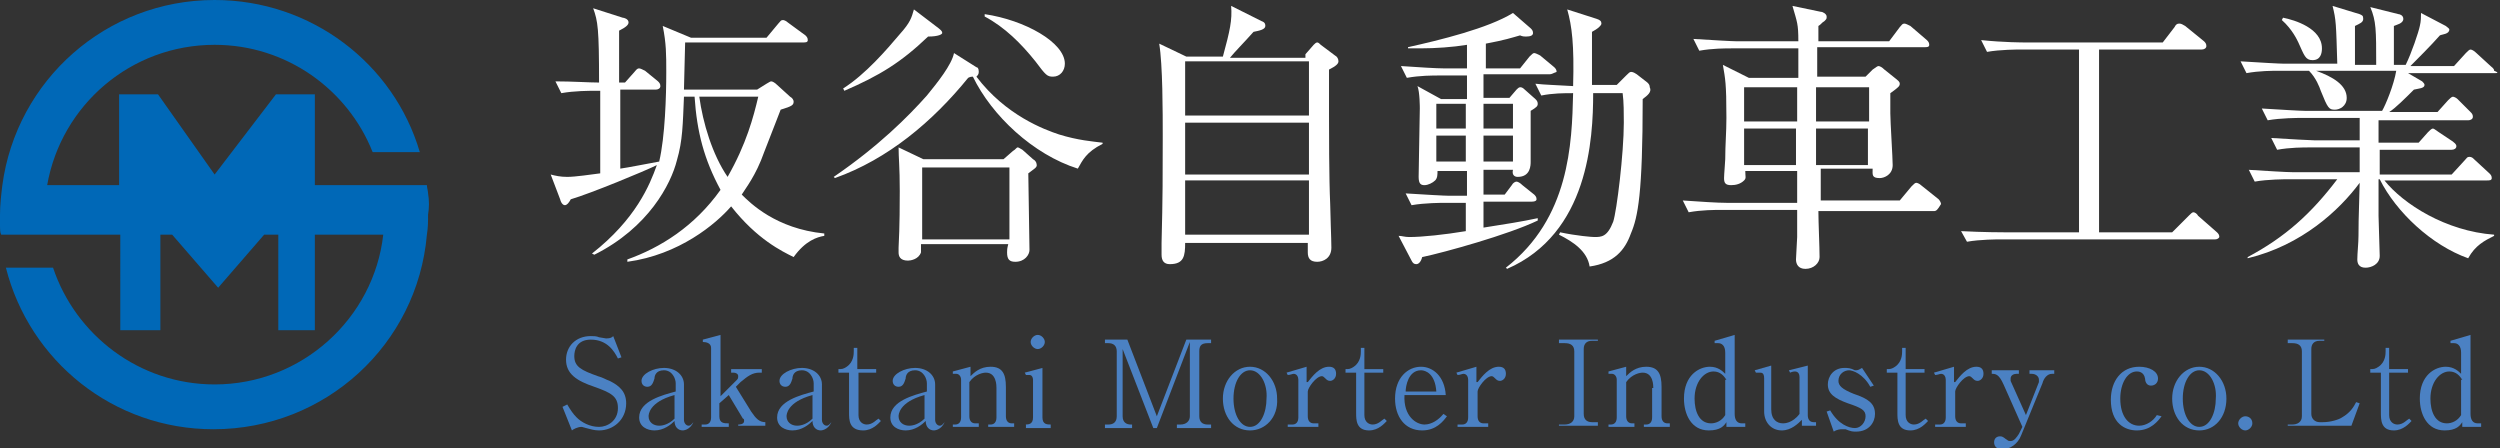 <?xml version="1.0" encoding="utf-8"?>
<!-- Generator: Adobe Illustrator 21.1.0, SVG Export Plug-In . SVG Version: 6.00 Build 0)  -->
<svg version="1.1" id="レイヤー_1" xmlns="http://www.w3.org/2000/svg" xmlns:xlink="http://www.w3.org/1999/xlink" x="0px"
	 y="0px" viewBox="0 0 212 38" style="enable-background:new 0 0 212 38;" xml:space="preserve">
<rect x="0" y="0" width="212" height="38" fill="#333333" stroke="none"/>
<style type="text/css">
	.st0{fill:#0068B7;}
	.st1{fill:#FFFFFF;}
	.st2{fill:#4B81C3;}
</style>
<g>
	<g>
		<path class="st0" d="M36.3,16.4c0-0.2-0.1-0.5-0.1-0.7h-3.9h-4.1h-1.5V8h-3.3l-5.2,6.8L13.4,8h-3.3v7.7H4
			C5.2,8.9,11.1,3.8,18.2,3.8c6.1,0,11.3,3.8,13.4,9.1h4C33.4,5.4,26.4,0,18.2,0C9,0,1.4,6.8,0.2,15.7C0.1,16.5,0,17.4,0,18.2
			c0,0.3,0,0.7,0,1c0,0.2,0,0.5,0.1,0.7h3.8h6.3V28h3.4v-8.1h1l3.9,4.5l3.9-4.5h1.2V28h3.1v-8.1h5.8c-0.8,7.1-6.9,12.7-14.3,12.7
			c-6.4,0-11.8-4.2-13.7-9.9h-4c2,7.9,9.1,13.7,17.6,13.7c9.5,0,17.3-7.2,18.1-16.5c0.1-0.6,0.1-1.1,0.1-1.7
			C36.4,17.6,36.4,17,36.3,16.4z"/>
		<g>
			<path class="st1" d="M67.3,21.8c-1-0.5-3.1-1.5-5.3-4.3c-1.3,1.5-4.4,4.1-8.8,4.7l0-0.2c2.8-1,5.7-2.8,7.9-5.9
				c-1.4-2.6-2-4.9-2.2-7.9H58c-0.1,2.3-0.1,3.7-0.6,5.4c-0.5,2-2.4,5.7-7,8l-0.2-0.1c3.7-2.9,4.9-5.8,5.5-7.5
				c-1,0.5-5.6,2.4-7.3,2.9c-0.1,0.2-0.3,0.5-0.5,0.5c-0.1,0-0.3-0.1-0.4-0.5l-0.8-2.1c0.4,0.1,0.8,0.2,1.4,0.2c0.7,0,2-0.2,2.8-0.3
				v-7h-0.5c-0.4,0-1.7,0-2.8,0.2l-0.5-1C48.5,6.9,50,7,50.8,7c0-4.6-0.1-5.2-0.5-6.3l2.5,0.8c0.1,0,0.5,0.1,0.5,0.4
				c0,0.2-0.2,0.4-0.8,0.7V7H53l0.8-0.9c0.1-0.1,0.2-0.3,0.4-0.3c0.1,0,0.3,0.1,0.5,0.2l1.1,0.9c0.1,0.1,0.2,0.2,0.2,0.4
				c0,0.2-0.2,0.3-0.4,0.3h-3v6.7c0.7-0.1,2.2-0.4,3.3-0.6c0.5-2.1,0.6-5.6,0.6-7.6c0-1.5,0-2.4-0.3-3.9l2.4,1H65l1-1.2
				c0.2-0.2,0.2-0.3,0.4-0.3c0.1,0,0.3,0.1,0.4,0.2L68.3,3c0.1,0.1,0.2,0.2,0.2,0.4c0,0.2-0.2,0.2-0.4,0.2H58.1c0,0.6-0.1,3.4-0.1,4
				h6.2l0.8-0.5c0.2-0.1,0.3-0.2,0.4-0.2c0.1,0,0.3,0.1,0.5,0.3l1.1,1c0.2,0.1,0.3,0.3,0.3,0.4c0,0.3-0.1,0.4-1.1,0.7
				c-0.2,0.5-0.3,0.8-1.4,3.6c-0.7,2-1.6,3.1-1.9,3.6c0.7,0.7,2.9,2.9,7,3.3v0.2C69.3,20.1,68.3,20.4,67.3,21.8z M59.3,8.2
				c0.3,2.2,1.1,4.9,2.4,6.8c1.6-2.8,2.2-5.1,2.6-6.8H59.3z"/>
			<path class="st1" d="M91.4,14.3c-3.8-1.2-7.3-4.5-8.9-7.8c-0.1,0-0.2,0-0.4,0.1c-3,3.7-6.8,6.9-11.3,8.5L70.7,15
				c3.8-2.6,6.3-5.1,7.9-6.9c0.9-1.1,2.1-2.6,2.3-3.6l1.9,1.2C82.9,5.7,83,5.8,83,6.1c0,0.2-0.1,0.3-0.2,0.4c2.5,3.3,5.8,4.5,7,4.9
				c1.6,0.5,2.9,0.6,3.7,0.7v0.1C92.1,12.9,91.8,13.6,91.4,14.3z M78.7,3.1c-2.3,2.2-4.1,3.3-7.1,4.6l-0.1-0.2
				c1.9-1.2,3.7-3.3,4.8-4.6c0.9-1,1-1.4,1.2-2.1l2.1,1.6c0.1,0.1,0.3,0.2,0.3,0.4C79.9,2.9,79.6,3.1,78.7,3.1z M87.2,14.7
				c0,0.9,0.1,5.5,0.1,6.5c0,0.4-0.4,1-1.2,1c-0.5,0-0.7-0.2-0.7-0.8c0-0.2,0-0.3,0.1-0.7h-7.4c0,0.2,0,0.5,0,0.7
				c-0.2,0.6-0.9,0.7-1.1,0.7c-0.7,0-0.8-0.4-0.8-0.7c0-0.1,0-0.2,0-0.4c0.1-1.8,0.1-4,0.1-4.8c0-2.1-0.1-2.8-0.1-3.7l2.1,1h6.8
				l0.8-0.7c0.2-0.1,0.3-0.3,0.4-0.3c0.1,0,0.2,0.1,0.4,0.2l0.9,0.8c0.2,0.1,0.3,0.3,0.3,0.4C88,14.2,87.7,14.3,87.2,14.7z
				 M85.6,14.2h-7.4v6.1h7.4V14.2z M89.3,6.5c-0.5,0-0.6-0.1-1.5-1.3c-1.2-1.5-2.6-2.9-4.3-3.8l0-0.2c3.4,0.5,6.8,2.4,6.8,4.2
				C90.3,6,89.9,6.5,89.3,6.5z"/>
			<path class="st1" d="M110.7,4.6l0.7-0.8c0.1-0.1,0.2-0.2,0.3-0.2c0.1,0,0.2,0.1,0.3,0.2l1.2,0.9c0.2,0.1,0.3,0.3,0.3,0.5
				c0,0.2-0.2,0.4-0.8,0.7c0,1.2,0,1.7,0,3.8c0,1.2,0,5.5,0.1,7.6c0,0.6,0.1,3,0.1,3.7c0,0.9-0.7,1.2-1.2,1.2
				c-0.6,0-0.8-0.3-0.8-0.8c0-0.1,0-0.7,0-0.8h-10.4c0,1.1-0.1,1.8-1.3,1.8c-0.5,0-0.7-0.3-0.7-0.8c0-0.2,0-0.7,0-1
				c0.1-3.8,0.1-5.9,0.1-9c0-2.1,0-6.1-0.3-7.9l2.3,1.1h3.1c0.6-2.2,0.8-3.1,0.7-4.3l2.6,1.3c0.3,0.1,0.3,0.3,0.3,0.4
				c0,0.3-0.5,0.4-1,0.5c-0.8,0.9-1.6,1.7-2,2.2H110.7z M100.5,5.2v4.6H111V5.2H100.5z M100.5,10.4v4.4H111v-4.4H100.5z M100.5,15.3
				v4.6H111v-4.6H100.5z"/>
			<path class="st1" d="M131.4,6.3h-5.6v2h2.2l0.6-0.7c0.1-0.1,0.2-0.2,0.3-0.2c0.1,0,0.2,0,0.4,0.2l0.9,0.8
				c0.1,0.1,0.2,0.2,0.2,0.4s-0.1,0.3-0.6,0.6c0,0.7,0,3.7,0,4.3c0,0.3,0,1.3-1.1,1.3c-0.3,0-0.5-0.2-0.4-0.6h-2.5v2.1h1.8l0.6-0.8
				c0.1-0.2,0.3-0.3,0.4-0.3c0.1,0,0.3,0.1,0.5,0.3l1,0.8c0.1,0.1,0.2,0.2,0.2,0.4c0,0.1-0.1,0.2-0.4,0.2h-4.1v2.2
				c1.9-0.3,3.2-0.5,4.6-0.8v0.2c-2.5,1.2-7.9,2.7-9.8,3.1c-0.1,0.4-0.3,0.6-0.5,0.6c-0.2,0-0.3-0.1-0.4-0.3l-1.1-2.1
				c0.3,0,0.5,0.1,0.9,0.1c1.1,0,3-0.2,4.8-0.5v-2.4h-1.8c-0.2,0-1.7,0-2.8,0.2l-0.5-1c1.6,0.1,3.3,0.2,3.7,0.2h1.5v-2.1h-2.5
				c0,0.3,0,0.6-0.2,0.8c-0.2,0.2-0.6,0.4-0.9,0.4c-0.3,0-0.5-0.1-0.5-0.7c0-0.9,0.1-5,0.1-5.8c0-0.1,0-1.4-0.2-1.9l2,1.1h2.2v-2
				h-2.3c-0.6,0-1.7,0-2.8,0.2l-0.5-1c1.5,0.1,3,0.2,3.7,0.2h1.9V3.8c-1.2,0.2-2.7,0.3-3.9,0.3c-0.5,0-0.8,0-1.1,0V4
				c2.7-0.6,6.8-1.6,8.9-2.9l1.5,1.3c0.1,0.1,0.2,0.2,0.2,0.4c0,0.2-0.2,0.3-0.6,0.3c-0.1,0-0.3,0-0.5-0.1c-0.7,0.2-1.3,0.4-2.9,0.7
				v2.1h2.9l0.8-1c0.2-0.2,0.3-0.3,0.4-0.3c0.1,0,0.3,0.1,0.5,0.2l1.2,1c0.1,0.1,0.2,0.2,0.2,0.4C131.7,6.2,131.6,6.3,131.4,6.3z
				 M124.3,8.8h-2.5v2.1h2.5V8.8z M124.3,11.5h-2.5v2.2h2.5V11.5z M128.3,8.8h-2.5v2.1h2.5V8.8z M128.3,11.5h-2.5v2.2h2.5V11.5z
				 M139.3,8.4c0,8-0.4,10-1,11.4c-0.5,1.4-1.4,2.5-3.5,2.8c-0.2-1.3-1.4-2.1-2.6-2.7l0.1-0.2c1.4,0.3,2.7,0.4,2.9,0.4
				c0.6,0,1.1,0,1.6-1.3c0.3-0.9,0.9-5.8,0.9-8.4c0-0.7,0-1.8-0.1-2.5h-2.5c0,3.9-0.4,11.9-7.3,14.9l-0.1-0.1
				c5.4-4.2,5.6-10.5,5.7-14.8c-0.8,0-1.7,0-2.7,0.2l-0.5-1c0.9,0.1,1.6,0.1,3.2,0.2c0.1-3.5-0.1-5.1-0.5-6.5l2.5,0.8
				c0.3,0.1,0.4,0.2,0.4,0.4c0,0.1-0.1,0.2-0.2,0.3c-0.1,0.1-0.4,0.3-0.6,0.4v4.5h2.1l0.8-0.8c0.2-0.2,0.3-0.3,0.4-0.3
				c0.1,0,0.2,0,0.5,0.2l0.9,0.7c0.1,0.1,0.2,0.2,0.2,0.4C140.1,7.8,139.7,8.1,139.3,8.4z"/>
			<path class="st1" d="M164,17.9h-9.8c0,0.9,0.1,3.1,0.1,3.9c0,0.5-0.5,1-1.2,1c-0.6,0-0.8-0.4-0.8-0.8c0-0.3,0.1-1.6,0.1-1.9
				c0-1.2,0-1.3,0-2.3h-6.4c-0.6,0-1.7,0-2.8,0.2l-0.5-1c1.5,0.1,2.9,0.2,3.7,0.2h6l0-2.7h-4.4c0,0.5,0.1,0.6-0.1,0.8
				c-0.3,0.3-0.7,0.4-1.1,0.4c-0.5,0-0.6-0.2-0.6-0.6c0-0.3,0.1-1.4,0.1-1.6c0-1.2,0.1-2.3,0.1-3.5c0-3-0.1-3.3-0.3-4.5l2.2,1.1h4.2
				c0-0.4,0-2.2,0-2.5h-5.6c-0.6,0-1.7,0-2.8,0.2l-0.5-1c1.6,0.1,3.3,0.2,3.7,0.2h5.2c0-1.5-0.1-1.6-0.5-3l2.4,0.5
				c0.2,0,0.5,0.2,0.5,0.4c0,0.2,0,0.2-0.2,0.4c-0.2,0.1-0.3,0.3-0.5,0.4c0,0.2,0,1,0,1.3h6l0.9-1.2c0.2-0.2,0.2-0.3,0.4-0.3
				c0.1,0,0.3,0.1,0.5,0.2l1.4,1.2c0.1,0.1,0.2,0.2,0.2,0.4c0,0.2-0.2,0.2-0.4,0.2h-9.1l0,2.5h4.1l0.6-0.6c0.3-0.2,0.4-0.3,0.5-0.3
				c0.1,0,0.3,0.1,0.5,0.3l1,0.8c0.1,0.1,0.3,0.2,0.3,0.4c0,0.2-0.1,0.3-0.8,0.8c0,0.5,0,1,0,1.7c0,0.7,0.2,3.8,0.2,4.4
				c0,0.8-0.7,1.1-1.1,1.1c-0.7,0-0.6-0.3-0.6-0.8h-4.4l0,2.7h6.7l1-1.2c0.2-0.2,0.3-0.3,0.4-0.3s0.3,0.1,0.4,0.2l1.5,1.2
				c0.1,0.1,0.2,0.3,0.2,0.4C164.3,17.8,164.2,17.9,164,17.9z M152.4,7.4h-4.5v2.9h4.5V7.4z M147.9,10.9l0,3.1h4.4l0-3.1H147.9z
				 M158.5,7.4h-4.5v2.9h4.5V7.4z M158.5,10.9h-4.5l0,3.1h4.4V10.9z"/>
			<path class="st1" d="M187.8,20.3h-18.2c-0.2,0-1.7,0-2.8,0.2l-0.5-0.9c1.9,0.1,3.6,0.1,3.7,0.1h6.3V4.2h-5c-0.2,0-1.7,0-2.8,0.2
				l-0.5-1c1.9,0.2,3.6,0.2,3.7,0.2h11.7l1-1.3c0.1-0.2,0.2-0.3,0.4-0.3c0.2,0,0.3,0.1,0.5,0.2l1.6,1.3c0.1,0.1,0.2,0.2,0.2,0.4
				c0,0.2-0.2,0.3-0.4,0.3H178v15.5h6.2l1.4-1.4c0.2-0.2,0.3-0.3,0.4-0.3c0.1,0,0.3,0.1,0.4,0.3l1.6,1.4c0.1,0.1,0.2,0.2,0.2,0.4
				C188.1,20.3,187.9,20.3,187.8,20.3z"/>
			<path class="st1" d="M211.6,6.2h-7.4l1.2,0.7c0.1,0.1,0.2,0.2,0.2,0.3c0,0.3-0.5,0.3-0.9,0.4c-0.7,0.7-1.6,1.6-2.1,1.9h4.1l0.9-1
				c0.1-0.1,0.3-0.3,0.4-0.3s0.3,0.1,0.4,0.2l1.1,1.1c0.1,0.1,0.2,0.2,0.2,0.4c0,0.2-0.2,0.3-0.4,0.3h-7.6c0,0.3,0,1.6,0,1.9h3.4
				l0.8-0.9c0.1-0.1,0.3-0.3,0.4-0.3c0.1,0,0.2,0.1,0.5,0.3l1.2,0.8c0.1,0.1,0.3,0.2,0.3,0.4c0,0.2-0.2,0.3-0.4,0.3h-6.1v2.1h6.1
				l1.1-1.2c0.2-0.2,0.2-0.3,0.4-0.3c0.2,0,0.3,0.1,0.4,0.2l1.3,1.2c0.1,0.1,0.2,0.2,0.2,0.4c0,0.2-0.2,0.2-0.4,0.2h-8.7
				c1.6,2,5.2,4.3,9.3,4.6l0,0.1c-0.8,0.4-1.6,0.8-2.2,1.9c-3.1-1.1-6.1-3.9-7.5-6.7h-0.1c0,2.2,0,2.6,0,3.1c0,0.5,0.1,2.9,0.1,3.4
				c0,0.7-0.7,1-1.2,1c-0.6,0-0.7-0.4-0.7-0.7c0-0.5,0.1-1.4,0.1-2c0-0.8,0-1.1,0.1-4.5c-1.7,2.3-4.9,5.3-9.5,6.4l0-0.1
				c3.2-1.7,5.4-3.7,7.6-6.6h-4.2c-0.2,0-1.7,0-2.8,0.2l-0.5-1c1.6,0.1,3.2,0.2,3.7,0.2h5.7v-2.1h-4.2c-0.6,0-1.7,0-2.8,0.2l-0.5-1
				c1.6,0.1,3.4,0.2,3.7,0.2h3.8v-1.9h-5c-0.2,0-1.7,0-2.8,0.2l-0.5-1c1.6,0.1,3.3,0.2,3.7,0.2h6.5c0.3-0.5,1-2.2,1.2-3.4h-6.8
				c1.4,0.5,2.6,1.2,2.6,2.3c0,0.7-0.6,1-1,1c-0.5,0-0.6-0.1-1.2-1.6c-0.1-0.3-0.4-1.1-1-1.7h-2.5c-0.6,0-1.7,0-2.8,0.2l-0.5-1
				c1.6,0.1,3.3,0.2,3.7,0.2h4.5c-0.1-3.4-0.1-3.7-0.4-4.9l2.3,0.7c0.2,0.1,0.3,0.1,0.3,0.4c0,0.3-0.3,0.4-0.7,0.6v3.3h1.8
				c0-3,0-3.7-0.5-4.9l2.4,0.6c0.1,0,0.4,0.1,0.4,0.4c0,0.4-0.6,0.5-0.8,0.6v3.3h1c0.5-1,1.1-2.8,1.2-3.3c0.1-0.4,0.1-0.8,0.1-1.1
				l2.1,1.1c0.1,0.1,0.3,0.2,0.3,0.3c0,0.4-0.6,0.4-0.8,0.5c-0.7,0.8-2,2.1-2.5,2.6h3.7l1-1.1c0.2-0.2,0.3-0.3,0.4-0.3
				c0.1,0,0.3,0.1,0.5,0.3l1.2,1.1c0.1,0.1,0.3,0.2,0.3,0.4C212,6.2,211.7,6.2,211.6,6.2z M196.1,5.1c-0.6,0-0.7-0.4-1.2-1.5
				c-0.1-0.2-0.5-1.1-1.4-1.9l0.1-0.2c1,0.2,3.3,0.9,3.3,2.6C196.9,4.5,196.8,5.1,196.1,5.1z"/>
		</g>
	</g>
	<g>
		<g>
			<path class="st2" d="M52.7,30.3l-0.3,0.1c-0.3-0.6-0.9-1.6-2.3-1.6c-1.2,0-1.4,0.9-1.4,1.4c0,0.9,0.6,1.2,2,1.7
				c0.4,0.1,0.7,0.3,1,0.4c0.8,0.4,1.4,0.9,1.4,1.9c0,1.4-1.1,2.3-2.3,2.3c-0.4,0-0.7-0.1-1.1-0.2c-0.3-0.1-0.4-0.1-0.4-0.1
				c-0.3,0-0.7,0.2-0.8,0.3l-0.8-2l0.4-0.2c0.3,0.5,0.5,0.8,0.8,1.1c0.4,0.4,1.1,0.8,1.9,0.8c0.7,0,1.6-0.5,1.6-1.6
				c0-1-0.6-1.3-2-1.8c-1.5-0.5-2.4-1.1-2.4-2.3c0-1.1,0.8-2,2.1-2c0.2,0,0.5,0,0.7,0.1c0.1,0,0.5,0.1,0.6,0.1
				c0.4,0,0.5-0.1,0.6-0.2L52.7,30.3z"/>
			<path class="st2" d="M58.8,35.8c-0.3,0.7-0.9,0.7-0.9,0.7c-0.4,0-0.7-0.3-0.7-0.8c-0.3,0.3-0.9,0.8-1.7,0.8
				c-0.6,0-1.3-0.3-1.3-1.1c0-1.4,2-1.9,3.1-2.2v-0.7c0-0.4-0.3-1.1-1-1.1c-0.7,0-0.8,0.5-0.8,0.7c-0.1,0.3-0.2,0.7-0.6,0.7
				c-0.3,0-0.5-0.2-0.5-0.5c0-0.6,1-1.1,1.9-1.1c1,0,1.7,0.6,1.7,1.4v3c0,0.3,0.2,0.5,0.4,0.5c0.2,0,0.3-0.2,0.4-0.3L58.8,35.8z
				 M57.2,33.5C55,34.1,55,35.2,55,35.3c0,0.5,0.4,0.8,0.9,0.8c0.1,0,0.7,0,1.3-0.6V33.5z"/>
			<path class="st2" d="M61,33.7l1.5-1.5c0.1-0.1,0.1-0.2,0.1-0.3c0-0.2-0.2-0.3-0.4-0.3H62v-0.3h2.6v0.3h-0.2c-0.6,0-1,0.3-1.6,0.8
				l-0.4,0.4l1.3,2.1c0.4,0.6,0.7,0.9,1.2,0.9v0.3h-2.3V36c0.1,0,0.5,0,0.5-0.3c0-0.1,0-0.2-0.1-0.2l-1.2-2L61,34.2v1.1
				c0,0.6,0.4,0.6,0.8,0.6v0.3h-2.3V36h0.3c0.3,0,0.5-0.2,0.5-0.6v-5.9c0-0.4-0.4-0.5-0.7-0.5l0-0.2l1.5-0.4V33.7z"/>
			<path class="st2" d="M70.5,35.8c-0.3,0.7-0.9,0.7-0.9,0.7c-0.4,0-0.7-0.3-0.7-0.8c-0.3,0.3-0.9,0.8-1.7,0.8
				c-0.6,0-1.3-0.3-1.3-1.1c0-1.4,2-1.9,3.1-2.2v-0.7c0-0.4-0.3-1.1-1-1.1c-0.7,0-0.8,0.5-0.8,0.7c-0.1,0.3-0.2,0.7-0.6,0.7
				c-0.3,0-0.5-0.2-0.5-0.5c0-0.6,1-1.1,1.9-1.1c1,0,1.7,0.6,1.7,1.4v3c0,0.3,0.2,0.5,0.4,0.5c0.2,0,0.3-0.2,0.4-0.3L70.5,35.8z
				 M68.9,33.5c-2.2,0.6-2.2,1.7-2.2,1.8c0,0.5,0.4,0.8,0.9,0.8c0.1,0,0.7,0,1.3-0.6V33.5z"/>
			<path class="st2" d="M72.8,31.6v3.6c0,0.6,0.4,0.8,0.7,0.8c0.5,0,0.8-0.4,1-0.5l0.2,0.2c-0.2,0.2-0.7,0.8-1.5,0.8
				C72,36.5,72,35.6,72,35v-3.4h-0.9v-0.3c0.3,0,0.4,0,0.7-0.2c0.6-0.4,0.6-1.1,0.6-1.3v-0.3h0.3v1.8h1.6v0.3H72.8z"/>
			<path class="st2" d="M80.1,35.8c-0.3,0.7-0.9,0.7-0.9,0.7c-0.4,0-0.7-0.3-0.7-0.8c-0.3,0.3-0.9,0.8-1.7,0.8
				c-0.6,0-1.3-0.3-1.3-1.1c0-1.4,2-1.9,3.1-2.2v-0.7c0-0.4-0.3-1.1-1-1.1c-0.7,0-0.8,0.5-0.8,0.7c-0.1,0.3-0.2,0.7-0.6,0.7
				c-0.3,0-0.5-0.2-0.5-0.5c0-0.6,1-1.1,1.9-1.1c1,0,1.7,0.6,1.7,1.4v3c0,0.3,0.2,0.5,0.4,0.5c0.2,0,0.3-0.2,0.4-0.3L80.1,35.8z
				 M78.4,33.5c-2.2,0.6-2.2,1.7-2.2,1.8c0,0.5,0.4,0.8,0.9,0.8c0.1,0,0.7,0,1.3-0.6V33.5z"/>
			<path class="st2" d="M84.5,32.9c0-0.2,0-1.3-0.9-1.3c-0.2,0-0.9,0.1-1.4,0.8v2.9c0,0.4,0.2,0.6,0.5,0.6H83v0.3h-2.2V36H81
				c0.3,0,0.5-0.2,0.5-0.6v-3.2c0-0.3-0.2-0.5-0.4-0.5c-0.1,0-0.2,0-0.3,0l0-0.2l1.5-0.4v0.8c0.3-0.3,0.8-0.8,1.7-0.8
				c1,0,1.3,0.6,1.3,1.7v2.5c0,0.4,0.2,0.6,0.5,0.6H86v0.3h-2.2V36H84c0.3,0,0.5-0.2,0.5-0.6V32.9z"/>
			<path class="st2" d="M86.9,36c0.3,0,0.7,0,0.7-0.6v-3.2c0-0.2-0.1-0.4-0.3-0.4c0,0-0.2,0-0.3,0l-0.1-0.2l1.5-0.4v4.2
				c0,0.6,0.4,0.6,0.7,0.6v0.3h-2.1V36z M88.6,29c0,0.3-0.3,0.6-0.6,0.6c-0.3,0-0.6-0.3-0.6-0.6c0-0.3,0.3-0.6,0.6-0.6
				S88.6,28.7,88.6,29z"/>
			<path class="st2" d="M100.9,29l-2.8,7.3h-0.3l-2.6-6.7v5.7c0,0.5,0.3,0.7,0.7,0.7H96v0.3h-2.3V36H94c0.4,0,0.7-0.2,0.7-0.7v-5.5
				c0-0.5-0.3-0.7-0.7-0.7h-0.3v-0.3h1.9l2.5,6.5l2.5-6.5h2.1v0.3h-0.3c-0.6,0-0.7,0.3-0.7,0.7v5.5c0,0.5,0.3,0.7,0.7,0.7h0.3v0.3
				h-2.9V36h0.3c0.5,0,0.8-0.3,0.8-0.7V29z"/>
			<path class="st2" d="M106,36.5c-1.4,0-2.3-1.2-2.3-2.7c0-1.5,1-2.7,2.3-2.7s2.3,1.2,2.3,2.7C108.4,35.4,107.3,36.5,106,36.5z
				 M106,31.4c-0.8,0-1.4,1-1.4,2.4c0,1.4,0.6,2.4,1.4,2.4c0.9,0,1.4-1.2,1.4-2.4C107.5,32.6,106.9,31.4,106,31.4z"/>
			<path class="st2" d="M110.9,32.4c0.4-0.5,1-1.3,1.8-1.3c0.4,0,0.6,0.2,0.6,0.6c0,0.4-0.3,0.6-0.5,0.6c-0.2,0-0.3-0.1-0.4-0.2
				c-0.1-0.1-0.2-0.2-0.3-0.2c-0.5,0-1.2,1-1.2,1.3v2.1c0,0.4,0.2,0.6,0.5,0.6h0.4v0.3h-2.6V36h0.4c0.3,0,0.5-0.2,0.5-0.6v-3.2
				c0-0.2-0.1-0.5-0.4-0.5c-0.1,0-0.3,0.1-0.5,0.1l-0.1-0.2l1.7-0.5V32.4z"/>
			<path class="st2" d="M115.7,31.6v3.6c0,0.6,0.4,0.8,0.7,0.8c0.5,0,0.8-0.4,1-0.5l0.2,0.2c-0.2,0.2-0.7,0.8-1.5,0.8
				c-1.1,0-1.1-0.9-1.1-1.5v-3.4h-0.9v-0.3c0.3,0,0.4,0,0.7-0.2c0.6-0.4,0.6-1.1,0.6-1.3v-0.3h0.3v1.8h1.6v0.3H115.7z"/>
			<path class="st2" d="M122.7,35.3c-0.3,0.4-0.9,1.2-2.1,1.2c-1.5,0-2.3-1.2-2.3-2.7c0-1.8,1.1-2.7,2.2-2.7c1,0,2,0.8,2.1,2.4h-3.5
				c-0.1,1.8,1,2.5,1.7,2.5c0.6,0,1.2-0.4,1.6-0.9L122.7,35.3z M121.8,33.2c-0.1-1.5-0.9-1.8-1.3-1.8c-1.1,0-1.3,1.4-1.3,1.8H121.8z
				"/>
			<path class="st2" d="M125.3,32.4c0.4-0.5,1-1.3,1.8-1.3c0.4,0,0.6,0.2,0.6,0.6c0,0.4-0.3,0.6-0.5,0.6c-0.2,0-0.3-0.1-0.4-0.2
				c-0.1-0.1-0.2-0.2-0.3-0.2c-0.5,0-1.2,1-1.2,1.3v2.1c0,0.4,0.2,0.6,0.5,0.6h0.4v0.3h-2.6V36h0.4c0.3,0,0.5-0.2,0.5-0.6v-3.2
				c0-0.2-0.1-0.5-0.4-0.5c-0.1,0-0.3,0.1-0.5,0.1l-0.1-0.2l1.7-0.5V32.4z"/>
			<path class="st2" d="M135.5,28.9H135c-0.4,0-0.7,0.2-0.7,0.7v5.5c0,0.5,0.3,0.7,0.7,0.7h0.5v0.3h-3.3V36h0.5
				c0.4,0,0.8-0.2,0.8-0.7v-5.5c0-0.5-0.3-0.7-0.8-0.7h-0.5v-0.3h3.3V28.9z"/>
			<path class="st2" d="M140.2,32.9c0-0.2,0-1.3-0.9-1.3c-0.2,0-0.9,0.1-1.4,0.8v2.9c0,0.4,0.2,0.6,0.5,0.6h0.2v0.3h-2.2V36h0.2
				c0.3,0,0.5-0.2,0.5-0.6v-3.2c0-0.3-0.2-0.5-0.4-0.5c-0.1,0-0.2,0-0.3,0l0-0.2l1.5-0.4v0.8c0.3-0.3,0.8-0.8,1.7-0.8
				c1,0,1.3,0.6,1.3,1.7v2.5c0,0.4,0.2,0.6,0.5,0.6h0.2v0.3h-2.2V36h0.2c0.3,0,0.5-0.2,0.5-0.6V32.9z"/>
			<path class="st2" d="M146.4,35.8c-0.2,0.3-0.5,0.7-1.5,0.7c-1.5,0-2.1-1.4-2.1-2.7c0-2,1.3-2.7,2.2-2.7c0.7,0,1.1,0.4,1.3,0.6
				v-1.8c0-0.6-0.3-0.8-0.6-0.8c-0.1,0-0.2,0-0.3,0l0-0.2l1.7-0.5v6.7c0,0.5,0.2,0.8,0.6,0.8h0.3v0.3h-1.6V35.8z M146.4,32.2
				c-0.2-0.3-0.5-0.7-1.1-0.7c-0.8,0-1.6,0.9-1.6,2.3c0,1.1,0.4,2.1,1.4,2.1c0.4,0,0.9-0.2,1.2-0.7V32.2z"/>
			<path class="st2" d="M152.8,36.3v-0.7c-0.3,0.3-0.9,0.9-1.7,0.9c-0.9,0-1.5-0.7-1.5-1.6v-2.8c0-0.5-0.2-0.5-0.4-0.5
				c-0.1,0-0.2,0-0.3,0l-0.1-0.2l1.4-0.4v3.7c0,0.9,0.5,1.2,1,1.2c0.1,0,0.8,0,1.4-0.8v-3.1c0-0.4-0.2-0.5-0.4-0.5
				c0,0-0.2,0-0.4,0.1l-0.1-0.2l1.6-0.4v4.2c0,0.4,0.2,0.6,0.5,0.6h0.2v0.3H152.8z"/>
			<path class="st2" d="M158.9,32.7l-0.3,0.1c-0.6-1.1-1.5-1.4-1.8-1.4c-0.4,0-0.9,0.3-0.9,0.9c0,0.4,0.3,0.7,1.3,1.1
				c1.2,0.4,1.8,0.8,1.8,1.7c0,0.7-0.5,1.5-1.6,1.5c-0.3,0-0.4,0-0.9-0.2c-0.1,0-0.2,0-0.3,0c-0.1,0-0.4,0-0.7,0.2l-0.6-1.7l0.3-0.1
				c0.7,1.2,1.6,1.5,2.1,1.5c0.5,0,0.9-0.5,0.9-1c0-0.5-0.3-0.7-1.5-1.1c-1.1-0.4-1.7-0.8-1.7-1.6c0-0.7,0.5-1.4,1.4-1.4
				c0.3,0,0.5,0,0.9,0.2c0,0,0.1,0,0.1,0c0.2,0,0.3-0.1,0.5-0.2L158.9,32.7z"/>
			<path class="st2" d="M161.6,31.6v3.6c0,0.6,0.4,0.8,0.7,0.8c0.5,0,0.8-0.4,1-0.5l0.2,0.2c-0.2,0.2-0.7,0.8-1.5,0.8
				c-1.1,0-1.1-0.9-1.1-1.5v-3.4H160v-0.3c0.3,0,0.4,0,0.7-0.2c0.6-0.4,0.6-1.1,0.6-1.3v-0.3h0.3v1.8h1.6v0.3H161.6z"/>
			<path class="st2" d="M165.8,32.4c0.4-0.5,1-1.3,1.8-1.3c0.4,0,0.6,0.2,0.6,0.6c0,0.4-0.3,0.6-0.5,0.6c-0.2,0-0.3-0.1-0.4-0.2
				c-0.1-0.1-0.2-0.2-0.3-0.2c-0.5,0-1.2,1-1.2,1.3v2.1c0,0.4,0.2,0.6,0.5,0.6h0.4v0.3h-2.6V36h0.4c0.3,0,0.5-0.2,0.5-0.6v-3.2
				c0-0.2-0.1-0.5-0.4-0.5c-0.1,0-0.3,0.1-0.5,0.1l-0.1-0.2l1.7-0.5V32.4z"/>
			<path class="st2" d="M171.5,36.2l-1.6-3.6c-0.4-0.9-0.7-0.9-1-0.9v-0.3h2.3v0.3h-0.2c-0.2,0-0.5,0.1-0.5,0.4c0,0.1,0,0.2,0,0.2
				l1.3,2.9l1.1-2.8c0-0.1,0-0.2,0-0.2c0-0.3-0.3-0.5-0.6-0.5h-0.2v-0.3h2.1v0.3h-0.2c-0.4,0-0.7,0.4-0.8,0.8l-1.8,4.4
				c-0.3,0.8-1,1.2-1.6,1.2c-0.1,0-0.7,0-0.7-0.6c0-0.3,0.2-0.5,0.5-0.5c0.3,0,0.4,0.2,0.6,0.3c0.1,0.1,0.2,0.1,0.3,0.1
				c0.3,0,0.5-0.3,0.7-0.6L171.5,36.2z"/>
			<path class="st2" d="M183.3,35.3c-0.3,0.4-0.9,1.2-2.1,1.2c-1,0-2.2-0.6-2.2-2.6c0-1.6,0.9-2.8,2.4-2.8c0.9,0,1.6,0.4,1.6,1
				c0,0.4-0.3,0.6-0.6,0.6c-0.4,0-0.5-0.4-0.5-0.6c-0.1-0.6-0.6-0.6-0.7-0.6c-0.8,0-1.4,1-1.4,2.3c0,1.5,0.7,2.3,1.6,2.3
				c0.6,0,1.2-0.4,1.5-0.9L183.3,35.3z"/>
			<path class="st2" d="M186.5,36.5c-1.4,0-2.3-1.2-2.3-2.7c0-1.5,1-2.7,2.3-2.7s2.3,1.2,2.3,2.7C188.8,35.4,187.8,36.5,186.5,36.5z
				 M186.5,31.4c-0.8,0-1.4,1-1.4,2.4c0,1.4,0.6,2.4,1.4,2.4c0.9,0,1.4-1.2,1.4-2.4C188,32.6,187.4,31.4,186.5,31.4z"/>
			<path class="st2" d="M191,35.9c0,0.3-0.3,0.6-0.6,0.6c-0.3,0-0.6-0.3-0.6-0.6s0.3-0.6,0.6-0.6C190.7,35.3,191,35.5,191,35.9z"/>
			<path class="st2" d="M197.1,28.9h-0.4c-0.5,0-0.7,0.3-0.7,0.7v5.5c0,0.4,0.3,0.7,0.7,0.7h0.3c0.6,0,1.3-0.2,1.6-0.4
				c0.7-0.4,1-0.9,1.2-1.3l0.3,0.1l-0.7,1.9h-5.4V36h0.4c0.4,0,0.8-0.2,0.8-0.7v-5.5c0-0.5-0.3-0.7-0.8-0.7h-0.4v-0.3h3.1V28.9z"/>
			<path class="st2" d="M202.6,31.6v3.6c0,0.6,0.4,0.8,0.7,0.8c0.5,0,0.8-0.4,1-0.5l0.2,0.2c-0.2,0.2-0.7,0.8-1.5,0.8
				c-1.1,0-1.1-0.9-1.1-1.5v-3.4H201v-0.3c0.3,0,0.4,0,0.7-0.2c0.6-0.4,0.6-1.1,0.6-1.3v-0.3h0.3v1.8h1.6v0.3H202.6z"/>
			<path class="st2" d="M208.8,35.8c-0.2,0.3-0.5,0.7-1.5,0.7c-1.5,0-2.1-1.4-2.1-2.7c0-2,1.3-2.7,2.2-2.7c0.7,0,1.1,0.4,1.3,0.6
				v-1.8c0-0.6-0.3-0.8-0.6-0.8c-0.1,0-0.2,0-0.3,0l0-0.2l1.7-0.5v6.7c0,0.5,0.2,0.8,0.6,0.8h0.3v0.3h-1.6V35.8z M208.8,32.2
				c-0.2-0.3-0.5-0.7-1.1-0.7c-0.8,0-1.6,0.9-1.6,2.3c0,1.1,0.4,2.1,1.4,2.1c0.4,0,0.9-0.2,1.2-0.7V32.2z"/>
		</g>
	</g>
</g>
</svg>
